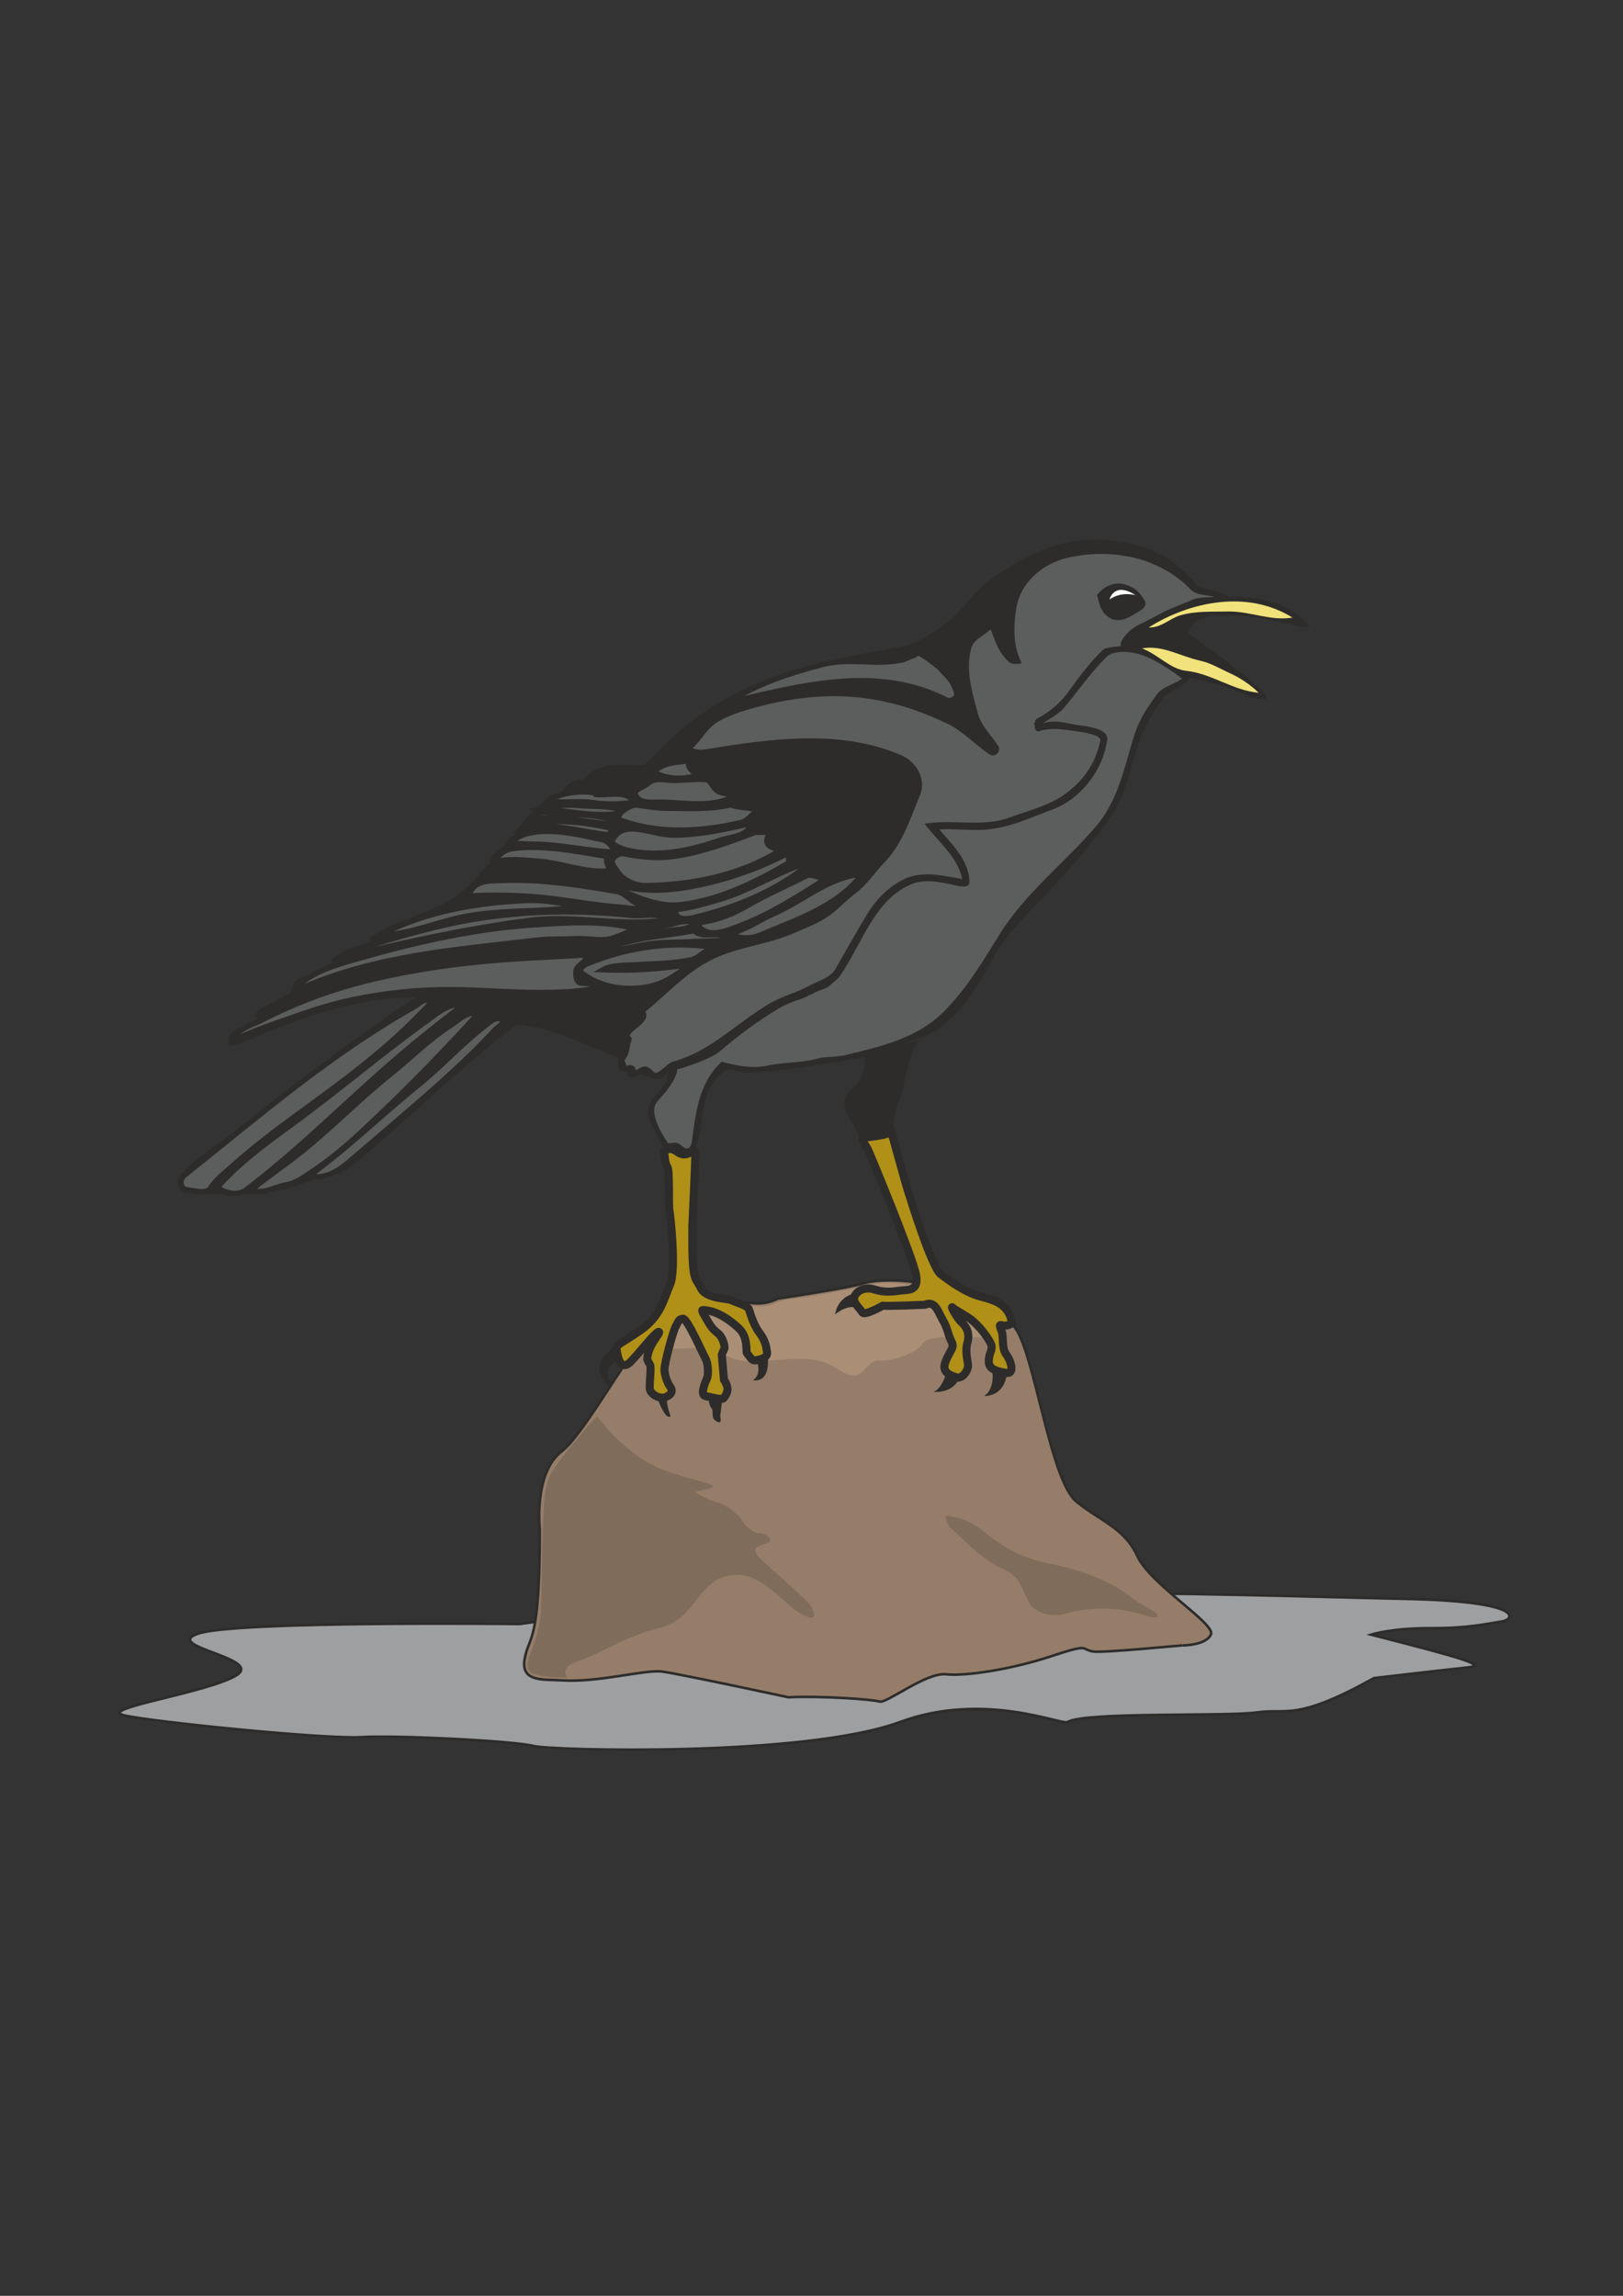 <?xml version="1.0" encoding="utf-8"?>
<!-- Created by UniConvertor 2.0rc4 (https://sk1project.net/) -->
<svg xmlns="http://www.w3.org/2000/svg" height="841.89pt" viewBox="0 0 595.276 841.89" width="595.276pt" version="1.1" xmlns:xlink="http://www.w3.org/1999/xlink" id="06c46251-f60e-11ea-97d9-dcc15c148e23">

<rect x="0" y="0" width="595.276" height="841.89" fill="#333333" stroke="none"/>

<g>
	<path style="fill:#2d2c2b;" d="M 242.198,418.497 C 240.47,414.321 236.582,410.361 238.094,405.825 239.678,401.217 244.934,399.201 244.934,393.729 243.782,394.233 242.99,395.457 241.838,395.601 239.678,395.889 237.806,394.881 235.79,394.233 233.99,393.657 232.118,396.033 230.318,394.449 229.958,394.161 230.534,393.153 229.814,393.009 228.878,392.865 227.726,393.081 227.15,392.433 226.07,390.993 227.726,388.329 226.142,387.681 214.046,382.929 202.526,376.809 189.422,375.729 168.182,392.001 149.822,410.505 128.51,427.929 123.614,431.889 116.918,431.673 111.806,433.761 97.694,439.377 82.646,438.009 68.246,437.289 65.798,437.145 64.142,433.833 65.942,431.313 68.606,427.641 71.99,425.337 75.59,422.673 102.518,402.945 125.63,382.929 152.63,365.721 130.598,365.649 109.142,373.641 88.91,382.281 87.326,383.001 84.374,384.009 83.942,382.785 82.142,377.313 91.07,376.521 94.526,373.209 94.742,372.993 93.374,373.137 93.518,372.561 93.95,371.193 95.102,370.041 96.326,369.465 99.494,368.097 102.158,366.081 105.326,364.713 107.63,363.777 106.838,360.033 109.43,358.953 113.822,357.153 118.07,355.569 122.102,352.761 122.246,352.689 121.454,352.545 121.022,352.545 124.406,348.081 130.886,347.505 135.782,345.201 135.998,345.057 135.638,344.049 135.926,343.833 145.142,337.353 155.726,335.625 165.158,330.009 168.398,328.137 171.278,325.545 174.086,322.737 175.742,321.081 176.822,318.345 179.342,317.193 179.774,316.977 179.63,315.897 179.702,315.393 180.494,311.937 184.886,311.505 186.038,308.193 186.542,306.753 188.99,306.465 189.566,305.241 192.23,299.481 197.198,296.601 201.23,292.281 202.67,290.697 205.622,291.129 206.702,289.545 207.638,288.177 208.79,287.457 209.942,286.665 211.454,285.657 213.758,286.449 214.838,285.153 215.27,284.649 215.63,283.857 216.278,283.425 222.542,279.393 229.526,280.617 236.222,280.545 242.918,273.921 249.11,267.441 257.39,261.753 280.142,245.913 304.046,242.025 330.398,237.201 336.302,236.121 341.774,232.377 347.03,228.489 353.726,223.449 357.398,216.177 364.67,211.497 374.174,205.377 383.174,199.977 394.19,198.465 410.318,196.377 427.238,200.049 438.47,213.945 440.414,216.393 446.894,216.609 450.566,218.553 450.566,218.553 434.366,227.553 431.558,231.153 428.75,234.753 432.998,243.177 436.166,248.505 436.958,249.873 428.462,253.473 426.59,256.065 423.494,260.169 420.974,264.561 418.958,269.097 414.854,278.673 414.206,289.185 408.158,298.257 397.142,314.673 384.398,326.841 371.438,341.025 364.67,348.441 361.79,357.369 355.814,365.505 352.79,369.609 345.23,378.105 338.966,380.121 338.966,380.121 316.358,387.969 314.99,388.113 301.382,390.057 287.846,392.793 274.166,393.441 271.43,393.585 268.19,391.209 266.102,392.577 255.806,399.345 258.614,412.089 254.942,422.097 254.942,422.097 251.342,424.257 249.542,423.249 247.742,422.241 246.95,421.089 245.798,421.089 244.574,421.089 243.998,422.889 242.198,418.497 L 242.198,418.497 Z" />
	<path style="stroke:#2d2c2b;stroke-width:1.944;stroke-miterlimit:10.433;fill:#5c5d5d;" d="M 413.702,238.065 C 414.35,238.137 410.75,237.705 412.478,235.041 415.646,230.289 418.094,230.361 426.302,225.753 429.83,223.809 433.862,222.585 437.678,220.857 440.99,219.345 444.806,220.785 448.046,218.913 444.59,216.825 439.622,217.833 437.462,215.529 425.366,203.001 407.078,199.905 391.094,203.649 381.518,205.953 373.022,213.297 371.654,223.737 370.79,230.073 370.646,236.553 373.31,242.457 372.374,242.529 371.294,242.601 370.646,241.953 366.758,238.497 365.462,233.601 363.734,228.921 361.214,232.161 356.39,233.385 355.31,237.417 353.006,245.769 355.598,254.121 357.83,262.257 359.126,266.793 362.654,270.033 365.39,274.209 365.822,274.929 364.886,276.729 363.446,275.793 357.83,272.049 353.654,267.225 347.894,264.489 340.334,260.889 332.702,258.009 324.062,256.209 307.934,252.825 292.526,254.265 277.046,258.441 272.078,259.809 267.182,261.249 262.718,263.913 258.47,266.433 256.31,271.257 252.566,274.425 255.374,277.089 260.342,275.361 264.23,274.929 264.518,274.785 265.31,274.785 265.814,274.641 286.046,271.545 309.806,268.881 330.398,277.953 335.294,280.113 338.678,285.873 336.59,291.057 332.99,299.769 330.254,308.841 323.486,315.825 319.958,319.497 317.438,323.601 313.262,326.769 309.806,329.361 307.286,332.241 303.758,334.833 299.51,337.857 294.974,339.441 290.438,341.457 280.934,345.561 270.422,346.281 260.99,350.889 250.91,355.785 243.854,364.065 235.358,370.833 238.382,373.713 231.398,376.449 230.102,379.185 229.526,380.337 230.822,380.841 230.75,381.129 229.742,383.433 230.174,386.025 228.302,388.185 227.222,389.337 229.886,390.633 228.158,391.641 229.31,392.793 230.534,391.065 231.686,391.641 232.406,392.073 232.334,392.721 231.758,393.225 233.918,394.305 235.502,391.425 237.23,392.217 238.598,392.865 239.462,394.953 241.262,394.305 243.638,393.297 245.366,390.705 247.454,390.129 261.134,386.313 270.422,376.233 282.302,369.105 287.054,366.225 292.382,365.001 297.134,362.409 300.734,360.465 305.342,359.313 307.286,355.785 311.03,349.161 314.486,343.113 318.374,336.561 321.686,330.873 326.294,326.049 331.982,323.313 338.534,320.073 346.022,322.233 353.366,323.385 354.086,323.457 353.798,322.017 353.654,321.225 351.638,313.593 345.662,308.697 340.91,302.793 350.99,301.569 361.142,304.305 370.862,300.633 376.982,298.329 383.102,296.889 388.862,293.505 397.214,288.465 402.902,280.761 404.63,271.185 404.702,270.609 403.478,269.313 402.47,268.953 400.31,268.161 397.79,267.513 395.702,267.297 390.734,266.721 385.91,265.497 380.798,267.225 380.294,267.369 380.438,264.561 380.726,264.417 385.838,261.825 389.87,258.225 393.182,253.545 397.07,248.073 400.742,243.249 405.35,238.857 405.35,238.857 409.526,237.561 413.702,238.065 L 413.702,238.065 Z" />
	<path style="stroke:#2d2c2b;stroke-width:1.944;stroke-miterlimit:10.433;fill:#5c5d5d;" d="M 417.734,238.857 C 423.638,240.441 430.19,245.049 435.086,248.793 432.566,251.529 427.454,252.177 425.438,254.841 421.91,259.449 418.67,264.345 417.014,269.745 414.638,277.089 413.054,284.505 410.03,291.561 408.23,295.665 406.142,299.553 403.19,303.081 391.166,317.409 376.91,327.705 366.974,343.905 360.782,353.985 355.022,363.417 346.958,371.553 337.166,381.489 323.99,384.513 310.526,387.825 306.854,388.761 302.966,388.257 299.51,389.265 293.462,390.921 287.774,390.345 281.726,391.713 276.038,392.937 270.494,391.857 264.95,390.417 257.318,397.833 256.094,408.129 254.726,418.785 254.582,419.865 254.006,421.305 252.926,421.881 251.054,422.961 249.686,420.729 248.174,420.081 247.598,419.865 244.646,420.441 244.43,420.081 241.334,415.545 236.51,407.481 240.47,403.161 245.438,397.761 247.238,394.377 247.454,392.001 247.598,391.137 248.678,391.065 248.894,390.993 249.254,390.921 249.686,390.777 250.694,390.489 254.87,389.049 260.918,387.033 264.014,384.297 270.422,378.825 277.046,373.857 284.318,369.465 287.342,367.593 290.51,366.297 294.254,365.145 295.694,364.425 296.558,363.921 296.99,363.849 298.79,362.841 300.302,362.265 302.75,361.401 301.814,361.761 303.254,361.185 303.83,360.609 304.91,359.457 306.638,358.377 307.358,357.225 315.782,344.769 319.886,329.505 333.638,323.457 338.678,321.225 344.582,322.305 351.062,323.817 352.07,324.033 354.59,324.465 354.59,323.601 354.518,315.465 347.678,309.561 342.638,303.441 349.838,302.433 356.75,304.161 364.166,302.937 371.798,301.785 378.278,298.689 385.262,296.097 395.99,292.209 403.694,281.769 405.134,271.113 405.494,268.233 398.942,267.297 395.702,266.937 391.166,266.361 386.414,264.345 381.662,266.649 381.158,266.865 381.734,265.497 380.942,265.209 383.534,263.049 387.062,261.681 389.294,259.161 395.126,252.321 399.374,245.697 405.782,239.649 405.782,239.649 409.598,236.697 417.734,238.857 L 417.734,238.857 Z" />
	<path style="fill:#2d2c2b;" d="M 365.102,216.681 C 360.134,221.793 356.318,227.913 354.95,234.825 358.262,232.737 361.862,225.897 364.742,228.993 367.334,232.017 367.406,237.705 370.862,240.801 370.934,233.817 369.062,226.761 371.438,220.137 374.606,211.425 382.022,205.377 390.878,202.713 402.542,199.185 414.782,201.777 425.654,205.737 423.782,201.993 419.39,202.065 416.078,201.561 415.934,201.561 416.15,201.129 416.438,200.913 397.79,195.009 378.638,202.857 365.102,216.681 L 365.102,216.681 Z" />
	<path style="fill:#2d2c2b;" d="M 480.302,229.857 C 480.302,229.857 474.326,221.073 460.718,219.489 447.11,217.905 442.142,219.705 438.11,220.497 434.15,221.289 416.51,229.857 414.134,232.593 411.758,235.401 411.11,237.201 413.558,237.993 415.934,238.785 420.542,238.785 428.318,243.825 436.166,248.793 435.734,248.433 438.542,249.009 441.35,249.585 448.766,250.809 458.774,255.633 458.774,255.633 469.502,259.017 461.51,252.033 453.518,245.049 438.11,233.385 435.734,232.449 435.734,232.449 436.526,227.481 442.934,226.113 449.342,224.673 458.918,226.113 461.942,226.689 464.966,227.265 475.118,229.065 476.126,229.713 477.134,230.217 480.302,229.857 480.302,229.857 L 480.302,229.857 Z" />
	<path style="fill:#2d2c2b;" d="M 402.326,218.265 C 402.326,218.265 406.502,212.145 413.27,214.521 417.878,216.105 419.102,219.201 419.894,220.425 420.686,221.649 419.678,223.233 417.662,224.241 415.718,225.249 411.326,228.993 407.078,226.617 402.902,224.241 403.118,219.633 402.326,218.265 L 402.326,218.265 Z" />
	<path style="fill:#ffffff;" d="M 406.934,219.849 C 406.934,219.849 408.518,213.081 416.51,218.265 416.51,218.265 411.326,216.681 406.934,219.849 L 406.934,219.849 Z" />
	<path style="fill:#f1e27c;" d="M 440.054,242.241 C 432.854,240.657 426.23,236.409 418.886,237.777 424.718,240.009 429.326,245.409 435.014,245.985 444.446,246.993 452.294,253.257 461.654,254.049 458.558,251.025 454.886,248.577 451.07,246.849 447.398,245.193 444.23,243.177 440.054,242.241 L 440.054,242.241 Z" />
	<path style="fill:#f1e27c;" d="M 450.494,224.241 C 458.486,224.097 466.046,227.841 474.038,226.473 457.838,216.321 436.814,220.353 421.334,230.073 425.726,230.289 428.75,227.049 432.566,225.753 438.47,223.953 444.518,224.385 450.494,224.241 L 450.494,224.241 Z" />
	<path style="stroke:#2d2c2b;stroke-width:1.944;stroke-miterlimit:10.433;fill:#5c5d5d;" d="M 334.862,240.441 C 333.422,240.873 332.054,241.737 330.83,242.025 320.894,244.113 311.534,241.089 301.742,243.681 289.286,246.921 277.622,250.809 266.894,257.649 293.03,251.601 321.686,243.465 347.462,256.857 348.182,257.217 350.918,256.281 350.918,254.841 350.918,253.689 350.198,252.033 349.694,251.025 348.614,248.721 346.166,246.561 344.294,244.545 344.15,244.401 343.646,244.113 343.214,243.681 342.638,243.105 342.494,243.177 341.558,242.457 339.902,240.945 338.534,240.441 336.806,239.289 336.086,239.793 335.582,240.225 334.862,240.441 L 334.862,240.441 Z" />
	<path style="fill:#2d2c2b;" d="M 331.262,278.961 C 332.558,280.113 336.446,283.929 336.518,285.225 336.878,296.889 327.302,308.049 319.382,316.473 318.014,317.913 315.494,320.001 312.542,318.849 315.062,316.473 318.446,315.249 320.534,312.441 314.126,313.305 310.31,319.857 303.758,320.361 301.67,320.505 298.646,321.081 298.214,319.137 297.206,314.097 305.126,313.017 307.502,309.057 307.718,308.769 306.35,308.697 305.774,308.913 302.246,310.497 299.942,313.449 296.774,315.753 295.19,316.761 289.502,316.905 291.374,313.449 293.462,309.705 296.63,306.105 301.382,304.809 297.134,304.161 295.262,308.049 292.094,309.489 289.43,310.641 286.55,310.281 283.814,309.489 282.518,309.129 282.086,307.617 283.022,306.465 286.334,302.649 291.446,301.281 294.542,297.249 288.638,299.769 281.294,307.977 275.39,302.001 277.766,297.609 282.446,295.161 284.966,290.841 282.662,291.129 281.87,293.649 280.07,294.153 277.046,295.161 270.926,295.737 271.07,292.857 271.214,289.257 277.262,288.321 280.934,286.017 279.998,286.233 279.134,285.369 278.126,285.657 275.318,286.521 273.446,288.897 270.854,289.761 267.686,290.913 261.782,289.185 262.574,286.233 263.438,283.065 269.126,283.137 272.438,280.689 272.87,280.329 272.366,279.105 271.862,279.393 267.254,281.841 258.974,284.433 255.374,278.529 258.902,276.081 261.782,275.937 266.102,275.073 282.014,271.977 294.398,271.041 309.734,273.273 310.958,273.273 325.286,273.777 331.262,278.961 L 331.262,278.961 Z" />
	<path style="stroke:#2d2c2b;stroke-width:1.944;stroke-miterlimit:10.433;fill:#5c5d5d;" d="M 249.398,279.393 C 246.014,279.753 242.198,280.401 239.822,283.209 244.79,285.801 250.838,286.089 256.166,284.073 254.294,283.497 251.558,280.977 252.926,279.609 251.846,278.817 250.55,279.321 249.398,279.393 L 249.398,279.393 Z" />
	<path style="stroke:#2d2c2b;stroke-width:1.944;stroke-miterlimit:10.433;fill:#5c5d5d;" d="M 252.422,270.321 C 254.222,269.241 255.878,267.801 257.318,266.145 253.862,265.353 251.27,269.889 248.606,271.689 250.262,272.481 251.342,270.969 252.422,270.321 L 252.422,270.321 Z" />
	<path style="stroke:#2d2c2b;stroke-width:1.944;stroke-miterlimit:10.433;fill:#5c5d5d;" d="M 246.59,286.161 C 243.35,286.089 240.182,285.009 237.518,287.385 235.934,288.897 232.262,289.401 233.126,291.489 234.494,295.089 239.822,294.009 243.422,294.153 252.062,294.441 260.99,296.169 269.342,292.065 267.614,291.129 265.598,291.129 263.798,290.409 261.422,289.401 260.702,286.017 258.902,285.873 254.942,285.513 250.766,286.305 246.59,286.161 L 246.59,286.161 Z" />
	<path style="stroke:#2d2c2b;stroke-width:1.944;stroke-miterlimit:10.433;fill:#5c5d5d;" d="M 244.142,296.385 C 239.894,296.385 235.07,295.305 233.126,295.233 230.678,295.233 224.342,299.553 228.014,300.921 241.91,305.817 256.67,305.097 271.718,301.641 274.526,300.921 275.822,298.329 278.126,296.889 277.118,296.529 266.174,295.665 268.91,294.945 260.846,297.033 251.846,296.457 244.142,296.385 L 244.142,296.385 Z" />
	<path style="stroke:#2d2c2b;stroke-width:1.944;stroke-miterlimit:10.433;fill:#5c5d5d;" d="M 246.95,306.249 C 238.814,306.249 228.518,299.913 224.486,308.409 223.982,309.417 227.726,311.217 229.886,311.721 241.622,314.457 252.998,311.937 264.014,308.121 267.686,306.897 272.078,306.969 274.886,303.729 274.238,303.369 274.094,302.217 273.734,302.361 266.606,304.017 256.67,306.249 246.95,306.249 L 246.95,306.249 Z" />
	<path style="stroke:#2d2c2b;stroke-width:1.944;stroke-miterlimit:10.433;fill:#5c5d5d;" d="M 246.95,314.097 C 241.406,314.889 234.782,314.385 229.022,313.089 227.438,312.729 225.71,313.665 224.846,314.961 223.91,316.329 225.422,317.913 226.142,319.065 228.59,323.025 233.198,324.897 237.446,324.753 254.078,324.393 271.502,320.937 285.758,312.081 284.534,310.785 282.302,311.073 281.438,309.273 280.718,307.761 282.158,306.393 281.798,304.881 279.926,305.529 277.622,304.953 276.398,305.457 266.462,309.201 257.462,312.585 246.95,314.097 L 246.95,314.097 Z" />
	<path style="stroke:#2d2c2b;stroke-width:1.944;stroke-miterlimit:10.433;fill:#5c5d5d;" d="M 259.334,323.889 C 249.182,326.265 239.174,327.489 229.022,325.257 228.95,326.265 229.454,327.201 230.246,327.561 236.51,330.225 242.99,332.529 249.758,331.737 264.086,330.009 277.334,323.457 289.718,316.113 288.422,315.249 290.078,312.297 288.782,313.017 279.206,317.985 269.774,321.441 259.334,323.889 L 259.334,323.889 Z" />
	<path style="stroke:#2d2c2b;stroke-width:1.944;stroke-miterlimit:10.433;fill:#5c5d5d;" d="M 265.022,329.505 C 258.686,331.377 254.366,332.745 247.814,333.609 247.31,337.425 251.99,337.065 254.15,336.561 269.054,332.961 282.59,327.633 294.902,318.345 296.198,317.337 292.67,317.625 292.166,317.769 284.894,320.361 274.094,326.769 265.022,329.505 L 265.022,329.505 Z" />
	<path style="stroke:#2d2c2b;stroke-width:1.944;stroke-miterlimit:10.433;fill:#5c5d5d;" d="M 274.166,332.097 C 268.982,335.121 263.798,337.209 257.822,338.145 256.958,338.217 255.878,339.297 256.022,339.441 260.054,344.265 266.318,341.313 270.854,339.657 282.158,335.481 292.31,328.929 302.534,322.449 300.23,321.801 297.35,320.361 295.982,321.081 288.638,324.825 281.366,327.921 274.166,332.097 L 274.166,332.097 Z" />
	<path style="stroke:#2d2c2b;stroke-width:1.944;stroke-miterlimit:10.433;fill:#5c5d5d;" d="M 283.814,335.049 C 278.558,337.281 274.094,340.809 268.262,342.249 267.11,342.537 268.55,343.113 268.622,343.113 272.078,344.193 275.606,344.265 278.99,342.825 292.31,337.065 306.998,332.601 316.142,320.577 303.902,321.585 294.83,330.297 283.814,335.049 L 283.814,335.049 Z" />
	<path style="stroke:#2d2c2b;stroke-width:1.944;stroke-miterlimit:10.433;fill:#5c5d5d;" d="M 233.414,353.769 C 241.118,353.265 245.942,353.481 253.718,351.897 255.302,351.537 256.598,350.385 257.966,349.449 259.046,348.657 261.926,347.433 260.846,347.289 245.366,345.129 229.598,347.505 215.126,353.553 214.046,353.913 212.246,355.857 212.966,356.433 220.238,362.481 231.11,363.777 240.038,361.257 244.862,359.889 248.966,356.721 252.998,353.697 242.414,355.353 231.758,356.073 221.03,355.641 224.27,353.769 230.102,353.985 233.414,353.769 L 233.414,353.769 Z" />
	<path style="stroke:#2d2c2b;stroke-width:1.944;stroke-miterlimit:10.433;fill:#5c5d5d;" d="M 245.798,345.561 C 252.422,345.489 260.702,344.841 267.398,344.913 264.014,340.521 258.182,344.769 254.582,341.313 243.062,343.473 230.75,343.617 220.238,349.233 227.438,348.945 234.638,345.705 245.798,345.561 L 245.798,345.561 Z" />
	<path style="stroke:#2d2c2b;stroke-width:1.944;stroke-miterlimit:10.433;fill:#5c5d5d;" d="M 246.518,341.097 C 249.398,340.665 252.566,340.881 254.942,338.505 252.35,337.497 249.758,337.929 247.382,338.649 240.83,340.737 233.702,340.161 227.798,344.049 234.062,343.329 240.11,342.177 246.518,341.097 L 246.518,341.097 Z" />
	<path style="stroke:#2d2c2b;stroke-width:1.944;stroke-miterlimit:10.433;fill:#5c5d5d;" d="M 231.758,335.697 C 213.038,333.753 194.75,333.897 175.886,336.777 160.406,339.225 146.294,343.473 131.462,348.009 129.014,348.801 126.494,349.233 124.622,351.249 147.662,345.705 170.414,340.593 194.246,337.497 211.382,335.337 228.23,340.017 244.934,337.209 240.902,334.401 236.15,336.129 231.758,335.697 L 231.758,335.697 Z" />
	<path style="stroke:#2d2c2b;stroke-width:1.944;stroke-miterlimit:10.433;fill:#5c5d5d;" d="M 193.742,330.225 C 174.95,330.945 156.302,334.185 139.382,342.897 150.83,342.681 160.838,337.641 172.214,335.769 185.894,333.465 199.142,334.545 212.534,332.457 206.27,331.305 200.078,330.009 193.742,330.225 L 193.742,330.225 Z" />
	<path style="stroke:#2d2c2b;stroke-width:1.944;stroke-miterlimit:10.433;fill:#5c5d5d;" d="M 194.606,328.713 C 205.766,329.505 216.638,331.881 227.798,332.673 230.822,332.889 233.918,333.897 236.942,332.457 235.718,331.809 234.206,331.737 233.054,331.089 230.75,329.793 228.806,327.417 226.502,326.985 212.534,324.537 197.918,322.305 184.238,322.881 179.342,323.097 173.87,322.593 171.854,328.569 179.414,328.137 186.974,328.209 194.606,328.713 L 194.606,328.713 Z" />
	<path style="stroke:#2d2c2b;stroke-width:1.944;stroke-miterlimit:10.433;fill:#5c5d5d;" d="M 197.342,344.697 C 202.022,344.193 206.702,344.481 211.382,344.193 215.63,343.977 220.382,345.273 224.414,344.121 227.222,343.185 230.174,341.961 232.91,340.521 220.67,337.425 208.07,338.361 195.83,339.153 174.23,340.593 153.494,345.273 132.326,351.249 123.974,353.625 115.334,355.929 108.782,361.905 108.566,362.049 109.934,361.689 110.222,362.481 137.726,350.313 167.462,348.225 197.342,344.697 L 197.342,344.697 Z" />
	<path style="fill:#2d2c2b;" d="M 198.206,350.097 C 204.614,349.665 210.95,350.097 217.286,348.585 218.582,348.297 220.166,347.577 221.39,346.569 213.182,343.833 204.542,345.345 196.262,346.137 177.038,347.865 158.606,349.305 139.526,353.985 124.19,357.801 109.502,362.481 96.614,371.265 97.334,372.057 98.414,371.841 98.99,371.553 130.094,355.281 164.294,352.545 198.206,350.097 L 198.206,350.097 Z" />
	<path style="stroke:#2d2c2b;stroke-width:1.944;stroke-miterlimit:10.433;fill:#5c5d5d;" d="M 201.806,363.921 C 208.07,363.777 214.406,363.561 220.598,361.689 218.222,360.969 215.918,360.609 213.398,360.537 211.31,360.537 211.094,357.945 211.238,356.145 211.454,353.985 214.766,352.905 214.91,351.249 215.054,349.737 211.958,350.385 210.59,350.457 192.662,351.537 168.542,351.753 137.078,359.025 122.174,362.553 108.926,367.449 95.606,374.289 91.862,376.161 87.254,377.097 85.454,381.633 93.158,377.745 101.366,375.153 109.574,372.273 115.982,370.041 122.174,368.097 129.086,366.657 141.614,363.993 153.494,362.841 165.878,362.913 177.83,362.985 189.854,364.209 201.806,363.921 L 201.806,363.921 Z" />
	<path style="fill:#2d2c2b;" d="M 196.19,321.009 C 206.342,322.449 215.99,325.113 226.142,325.041 226.43,325.041 227.438,324.609 227.582,324.033 227.87,322.809 226.286,322.521 225.638,322.305 212.39,319.065 199.718,315.393 186.182,316.833 183.734,317.121 180.926,317.625 178.982,319.785 184.67,320.793 190.358,320.217 196.19,321.009 L 196.19,321.009 Z" />
	<path style="stroke:#2d2c2b;stroke-width:1.944;stroke-miterlimit:10.433;fill:#5c5d5d;" d="M 196.982,315.753 C 205.982,316.329 214.55,320.217 223.262,319.353 224.558,319.281 221.318,316.113 222.902,314.097 211.238,312.297 199.718,309.633 187.838,311.217 185.534,311.505 183.446,313.017 181.862,314.961 181.646,315.249 181.718,316.041 182.15,315.897 187.046,314.673 192.158,315.465 196.982,315.753 L 196.982,315.753 Z" />
	<path style="stroke:#2d2c2b;stroke-width:1.944;stroke-miterlimit:10.433;fill:#5c5d5d;" d="M 200.942,309.777 C 209.222,310.425 217.358,312.153 225.71,312.513 224.702,310.353 222.542,308.265 221.174,307.977 214.622,306.753 195.47,301.065 187.406,308.985 191.87,309.705 196.406,309.417 200.942,309.777 L 200.942,309.777 Z" />
	<path style="stroke:#2d2c2b;stroke-width:1.944;stroke-miterlimit:10.433;fill:#5c5d5d;" d="M 203.39,301.281 C 199.286,301.353 194.102,300.849 191.006,304.017 201.662,301.353 211.958,304.737 222.614,306.105 223.334,306.177 224.27,304.593 225.35,304.017 218.15,302.289 210.806,301.137 203.39,301.281 L 203.39,301.281 Z" />
	<path style="stroke:#2d2c2b;stroke-width:1.944;stroke-miterlimit:10.433;fill:#5c5d5d;" d="M 202.958,298.113 C 200.51,297.897 197.918,297.609 195.974,299.049 195.326,299.553 193.166,300.705 194.102,300.561 205.622,298.473 216.71,302.217 225.71,302.073 226.286,302.073 225.206,300.705 224.846,300.633 217.646,298.545 210.374,298.905 202.958,298.113 L 202.958,298.113 Z" />
	<path style="stroke:#2d2c2b;stroke-width:1.944;stroke-miterlimit:10.433;fill:#5c5d5d;" d="M 212.966,295.449 C 208.142,295.089 203.246,295.161 198.566,296.457 207.494,297.177 216.278,299.409 225.278,298.473 225.422,298.473 227.726,296.817 226.43,296.529 221.966,295.521 217.43,295.809 212.966,295.449 L 212.966,295.449 Z" />
	<path style="stroke:#2d2c2b;stroke-width:1.944;stroke-miterlimit:10.433;fill:#5c5d5d;" d="M 217.358,294.297 C 222.038,295.017 226.358,294.945 230.966,294.369 231.542,294.297 232.766,293.721 232.046,293.145 227.798,289.617 222.686,292.137 217.718,291.201 225.278,292.569 215.054,288.249 204.686,291.921 203.534,292.281 202.238,292.713 201.446,293.721 206.702,294.657 212.03,293.505 217.358,294.297 L 217.358,294.297 Z" />
	<path style="fill:#2d2c2b;" d="M 227.798,286.449 C 221.822,286.809 214.91,284.577 209.798,288.825 221.246,288.969 227.078,289.833 230.822,289.905 232.622,289.977 234.566,287.961 236.15,286.449 233.342,285.585 230.462,286.305 227.798,286.449 L 227.798,286.449 Z" />
	<path style="fill:#2d2c2b;" d="M 227.798,281.841 C 224.342,281.769 220.886,283.065 217.862,284.865 224.63,286.089 231.398,283.857 238.166,284.865 237.806,279.897 231.038,281.913 227.798,281.841 L 227.798,281.841 Z" />
	<path style="stroke:#2d2c2b;stroke-width:1.944;stroke-miterlimit:10.433;fill:#5c5d5d;" d="M 133.334,390.489 C 146.87,379.617 152.414,373.497 158.102,367.737 155.798,365.433 153.782,368.169 152.342,368.961 121.094,386.601 95.894,408.489 67.526,431.097 65.87,432.393 65.942,435.777 68.246,436.209 71.414,436.713 75.734,437.937 77.174,435.705 79.478,432.177 82.502,430.089 85.238,427.569 100.718,413.745 117.062,403.593 133.334,390.489 L 133.334,390.489 Z" />
	<path style="stroke:#2d2c2b;stroke-width:1.944;stroke-miterlimit:10.433;fill:#5c5d5d;" d="M 138.23,393.729 C 152.558,380.985 161.918,374.073 168.974,368.529 164.222,367.665 159.758,371.409 156.014,374.145 140.318,385.521 127.502,396.321 112.094,407.985 100.214,416.913 88.694,424.473 79.046,435.273 82.214,438.225 87.182,438.081 89.27,436.497 107.126,422.889 121.67,408.489 138.23,393.729 L 138.23,393.729 Z" />
	<path style="stroke:#2d2c2b;stroke-width:1.944;stroke-miterlimit:10.433;fill:#5c5d5d;" d="M 143.414,393.729 C 132.11,402.801 122.894,412.305 111.662,421.521 105.182,426.849 98.486,431.169 92.222,436.425 96.758,438.081 100.646,435.201 104.966,434.481 108.494,433.905 111.374,431.673 114.542,429.585 121.886,424.689 127.79,419.577 133.982,413.745 152.486,396.393 164.582,383.433 175.382,371.697 171.134,370.833 168.542,373.929 165.446,375.945 157.166,381.273 151.046,387.609 143.414,393.729 L 143.414,393.729 Z" />
	<path style="stroke:#2d2c2b;stroke-width:1.944;stroke-miterlimit:10.433;fill:#5c5d5d;" d="M 153.494,397.833 C 139.598,409.137 127.502,420.945 113.39,431.241 119.006,432.609 124.046,429.441 127.934,426.129 150.974,406.329 167.678,392.649 181.79,377.385 182.654,376.449 185.822,374.793 183.878,373.785 181.646,372.633 179.198,375.225 176.966,376.953 168.398,383.649 161.918,391.065 153.494,397.833 L 153.494,397.833 Z" />
	<path style="stroke:#2d2c2b;stroke-width:0.936;stroke-miterlimit:10.433;fill:#9e9fa1;" d="M 190.502,595.545 C 190.502,595.545 86.246,594.321 72.638,599.073 59.03,603.825 97.622,608.145 86.39,614.553 75.158,620.961 35.198,626.649 45.566,629.025 56.006,631.473 119.654,637.809 132.47,637.017 145.214,636.225 188.414,638.385 195.686,640.257 202.094,641.913 294.83,644.433 330.11,631.473 360.926,620.097 389.366,632.697 391.526,631.473 398.006,627.657 449.918,629.529 461.078,627.945 472.31,626.361 475.19,631.329 503.99,615.345 503.99,615.345 531.926,612.105 538.334,611.457 546.038,610.665 535.238,607.785 502.838,599.433 502.838,599.433 510.542,596.985 524.582,597.057 538.19,597.129 545.246,595.473 550.79,594.609 555.398,593.961 560.078,587.265 515.438,586.329 452.078,585.033 311.102,578.841 190.502,595.545 L 190.502,595.545 Z" />
	<path style="stroke:#2d2c2b;stroke-width:0.936;stroke-miterlimit:10.433;fill:#957d69;" d="M 285.182,476.241 C 285.182,476.241 311.534,472.281 316.358,470.697 321.182,469.041 333.926,469.041 341.126,471.489 348.326,473.865 367.55,476.241 373.958,489.777 380.366,503.385 385.91,543.417 394.766,550.617 403.55,557.817 412.334,560.193 417.158,570.633 421.91,581.001 445.742,595.329 444.158,599.289 442.574,603.321 433.934,603.393 433.79,603.393 434.942,603.177 404.63,606.201 400.958,605.625 396.134,604.833 400.166,602.529 385.766,607.281 371.366,612.105 354.158,614.769 346.958,613.977 339.758,613.185 325.07,624.777 322.622,623.985 320.246,623.193 301.526,621.825 289.142,622.401 289.142,622.401 249.254,613.833 242.846,612.969 236.438,612.177 219.446,617.073 206.054,616.209 199.43,615.777 190.79,617.001 192.446,608.217 194.03,599.433 197.99,603.393 197.99,560.985 197.99,560.985 195.614,540.177 206.054,532.185 216.422,524.193 239.606,478.617 248.39,477.825 257.246,477.033 269.99,477.033 275.606,477.825 281.222,478.617 285.182,476.241 285.182,476.241 L 285.182,476.241 Z" />
	<path style="fill:#aa8e76;" d="M 367.118,483.945 C 367.118,483.945 371.582,490.929 360.134,490.425 348.686,489.921 339.686,489.921 338.174,492.945 336.662,495.897 327.158,499.425 322.622,498.921 318.158,498.417 317.15,504.897 312.686,504.393 308.15,503.889 305.126,498.921 296.63,498.417 288.134,497.913 277.118,499.929 271.646,498.921 266.174,497.913 261.134,493.881 253.646,494.385 246.158,494.889 233.126,494.673 238.166,488.625 243.134,482.721 245.438,479.697 250.91,478.761 256.382,477.753 273.878,478.977 279.926,478.977 279.926,478.977 283.166,478.761 284.678,477.753 286.118,476.745 292.886,475.953 295.118,475.737 297.494,475.449 316.43,471.993 319.67,470.985 322.91,469.977 329.174,470.481 330.902,470.697 332.63,470.985 359.126,474.009 367.118,483.945 L 367.118,483.945 Z" />
	<path style="fill:#7f6c5b;" d="M 219.158,519.441 C 219.158,519.441 229.526,534.633 245.51,539.817 261.494,545.001 267.11,544.641 254.726,547.017 254.726,547.017 258.758,549.825 263.15,550.977 267.542,552.201 271.502,556.233 272.294,557.817 273.086,559.401 276.686,562.569 278.342,562.209 279.926,561.777 284.75,564.585 281.51,565.809 278.342,567.033 274.31,567.393 279.494,572.217 284.75,576.969 297.134,587.769 297.494,588.993 297.926,590.217 301.094,595.833 293.894,591.801 286.694,587.769 278.702,575.385 267.11,577.833 255.518,580.209 255.158,593.817 241.91,596.985 228.734,600.225 219.95,606.633 212.39,609.009 204.83,611.385 207.998,615.129 207.998,615.129 207.998,615.129 198.926,615.273 197.126,614.049 197.27,614.193 191.294,614.193 194.39,606.633 196.334,601.809 197.99,596.625 198.422,590.577 198.782,584.601 198.782,554.505 200.006,547.305 201.158,540.177 203.606,538.233 205.19,535.785 206.774,533.409 217.574,520.233 219.158,519.441 L 219.158,519.441 Z" />
	<path style="fill:#7f6c5b;" d="M 346.67,555.801 C 346.67,555.801 353.87,556.161 359.414,560.553 365.03,564.945 371.87,570.561 383.03,572.937 394.262,575.385 405.854,578.193 417.014,587.337 L 423.854,591.369 C 423.854,591.369 426.23,593.745 422.198,592.953 418.238,592.161 407.006,586.977 389.006,592.161 389.006,592.161 380.222,593.385 377.054,586.977 373.814,580.569 374.246,578.193 367.046,574.953 359.846,571.785 351.854,562.929 349.406,560.985 347.03,558.969 347.462,557.745 346.67,555.801 L 346.67,555.801 Z" />
	<path style="stroke:#2d2c2b;stroke-width:2.952;stroke-miterlimit:10.433;fill:#b09017;" d="M 243.566,421.233 C 243.566,421.233 243.71,426.561 244.718,427.785 245.726,429.009 245.15,441.609 245.51,443.769 245.942,446.001 248.102,466.017 245.726,471.201 243.422,476.385 242.414,482.577 234.998,487.761 227.582,493.017 225.782,492.801 226.214,495.177 226.574,497.625 227.222,500.361 228.806,500.577 230.39,500.793 231.614,498.993 232.766,497.769 233.99,496.617 240.614,488.193 241.622,488.409 242.63,488.625 237.59,493.161 237.374,498.417 237.374,498.417 237.806,499.569 238.382,500.361 239.03,501.225 238.022,507.777 238.382,509.577 238.814,511.377 242.198,513.393 244.502,512.169 246.95,511.017 246.518,509.361 245.726,508.425 244.934,507.417 243.71,504.393 243.71,502.161 243.71,500.001 246.734,488.265 247.958,486.177 248.75,484.809 248.966,483.585 250.55,483.585 252.134,483.585 257.75,496.401 258.758,498.201 259.766,500.001 259.91,503.961 259.334,505.401 258.758,506.769 256.526,511.593 258.902,512.025 261.35,512.385 264.95,513.609 265.526,512.601 266.102,511.593 268.118,509.793 265.526,505.977 L 264.734,496.761 C 264.734,496.761 265.166,495.609 265.742,494.385 265.814,494.169 265.598,492.009 264.446,490.209 263.366,488.481 261.926,488.409 260.126,485.385 257.966,481.785 257.174,480.345 257.75,480.417 258.47,480.489 263.438,480.129 270.926,487.041 274.526,490.353 273.518,495.681 273.95,496.185 275.534,498.201 275.894,499.209 277.55,498.777 279.134,498.417 281.726,497.985 281.294,495.609 280.934,493.161 280.502,491.361 278.558,488.769 276.542,486.177 275.102,481.569 274.742,480.201 274.31,478.761 269.918,477.609 268.334,476.817 266.75,476.025 258.902,476.385 256.958,472.209 254.942,467.961 253.718,470.769 253.934,449.601 253.934,449.601 255.23,422.529 255.014,422.313 254.798,422.097 254.726,422.025 252.566,422.961 250.334,423.969 248.75,422.601 248.75,422.601 248.75,422.601 246.302,420.873 245.366,421.377 245.366,421.377 243.566,421.809 243.566,421.233 L 243.566,421.233 Z" />
	<path style="stroke:#2d2c2b;stroke-width:2.952;stroke-miterlimit:10.433;fill:#b09017;" d="M 326.87,414.897 C 326.87,414.897 332.414,435.057 333.062,436.857 333.638,438.657 341.63,464.649 345.014,467.241 348.398,469.833 354.23,474.081 359.63,475.449 365.03,476.889 369.998,478.257 371.222,485.241 371.222,485.241 369.422,486.465 367.838,486.033 366.254,485.673 366.614,486.033 367.406,488.265 368.198,490.425 367.262,494.241 369.062,496.689 370.862,499.065 372.23,504.033 369.062,503.457 365.822,502.881 362.654,502.233 362.654,499.281 362.654,496.257 364.022,495.249 363.662,493.449 363.23,491.649 359.414,486.033 355.238,483.225 351.062,480.489 350.414,480.489 349.406,479.481 348.398,478.473 350.846,483.225 352.646,484.881 354.446,486.465 355.814,488.841 354.806,492.441 353.798,496.041 355.238,499.641 355.022,501.225 354.806,502.881 352.862,505.833 350.63,505.041 348.398,504.249 345.23,503.241 346.814,499.281 348.398,495.249 350.198,494.241 349.046,492.081 347.822,489.849 347.462,486.681 345.806,484.089 344.222,481.425 342.998,476.673 339.254,478.473 339.254,478.473 325.934,479.049 323.702,478.833 323.702,478.833 317.078,482.649 316.286,481.281 315.494,479.841 312.686,477.681 313.334,475.665 313.91,473.649 316.934,471.633 320.678,472.857 324.494,474.081 327.446,473.649 330.038,473.289 332.63,472.857 337.022,473.865 336.014,467.673 335.006,461.481 319.094,423.033 318.302,421.449 317.51,419.865 315.926,418.065 316.502,417.489 317.078,416.841 325.286,416.697 326.87,414.897 L 326.87,414.897 Z" />
	<path style="fill:#2d2c2b;" d="M 317.078,387.897 C 317.078,387.897 318.23,394.665 312.326,399.489 306.35,404.241 312.254,410.505 313.118,412.665 315.926,419.577 316.214,417.633 316.214,417.633 316.214,417.633 325.43,417.057 326.654,415.473 327.878,413.889 328.238,405.897 329.822,403.449 331.478,401.073 333.422,382.713 337.814,381.129 337.814,381.129 320.246,385.521 317.078,387.897 L 317.078,387.897 Z" />
	<path style="fill:#2d2c2b;" d="M 226.574,493.593 C 226.574,493.593 214.406,498.561 222.83,507.921 224.63,509.937 224.63,506.985 224.63,506.985 224.63,506.985 219.59,502.953 226.718,498.561 226.718,498.561 225.422,494.169 226.574,493.593 L 226.574,493.593 Z" />
	<path style="fill:#2d2c2b;" d="M 240.974,512.385 C 240.974,512.385 243.926,520.953 245.942,519.369 245.942,519.369 243.71,513.177 244.934,512.025 244.934,512.025 241.55,513.177 240.974,512.385 L 240.974,512.385 Z" />
	<path style="fill:#2d2c2b;" d="M 259.766,512.601 C 259.766,512.601 260.126,515.553 260.918,516.345 261.71,517.137 261.134,518.937 261.566,519.945 261.926,520.953 265.166,523.329 264.158,519.369 L 264.95,512.745 C 264.95,512.745 260.558,512.745 259.766,512.601 L 259.766,512.601 Z" />
	<path style="fill:#2d2c2b;" d="M 277.55,498.777 C 278.054,500.289 279.134,504.177 276.182,506.121 276.182,506.121 282.734,507.777 281.51,496.977 281.51,496.977 277.406,498.201 277.55,498.777 L 277.55,498.777 Z" />
	<path style="fill:#2d2c2b;" d="M 314.126,474.153 C 314.126,474.153 307.502,474.801 306.278,482.001 306.278,482.001 311.678,477.393 315.422,480.201 315.422,480.201 312.182,476.313 314.126,474.153 L 314.126,474.153 Z" />
	<path style="fill:#2d2c2b;" d="M 347.102,503.601 C 347.102,503.601 345.302,509.577 342.35,510.369 342.35,510.369 349.478,511.377 352.07,504.969 352.07,504.969 347.678,504.537 347.102,503.601 L 347.102,503.601 Z" />
	<path style="fill:#2d2c2b;" d="M 363.878,502.017 C 363.878,502.017 365.246,509.217 360.926,511.953 360.926,511.953 368.27,512.385 369.278,503.817 369.278,503.817 364.454,502.953 363.878,502.017 L 363.878,502.017 Z" />
	<path style="stroke:#2d2c2b;stroke-width:1.944;stroke-miterlimit:10.433;fill:#5c5d5d;" d="M 139.022,393.729 C 153.35,380.985 162.71,374.073 169.766,368.529 165.014,367.665 160.55,371.409 156.806,374.145 141.11,385.521 128.294,396.321 112.886,407.985 101.006,416.913 89.486,424.473 79.838,435.273 83.006,438.225 87.974,438.081 90.062,436.497 107.918,422.889 122.462,408.489 139.022,393.729 L 139.022,393.729 Z" />
</g>
</svg>